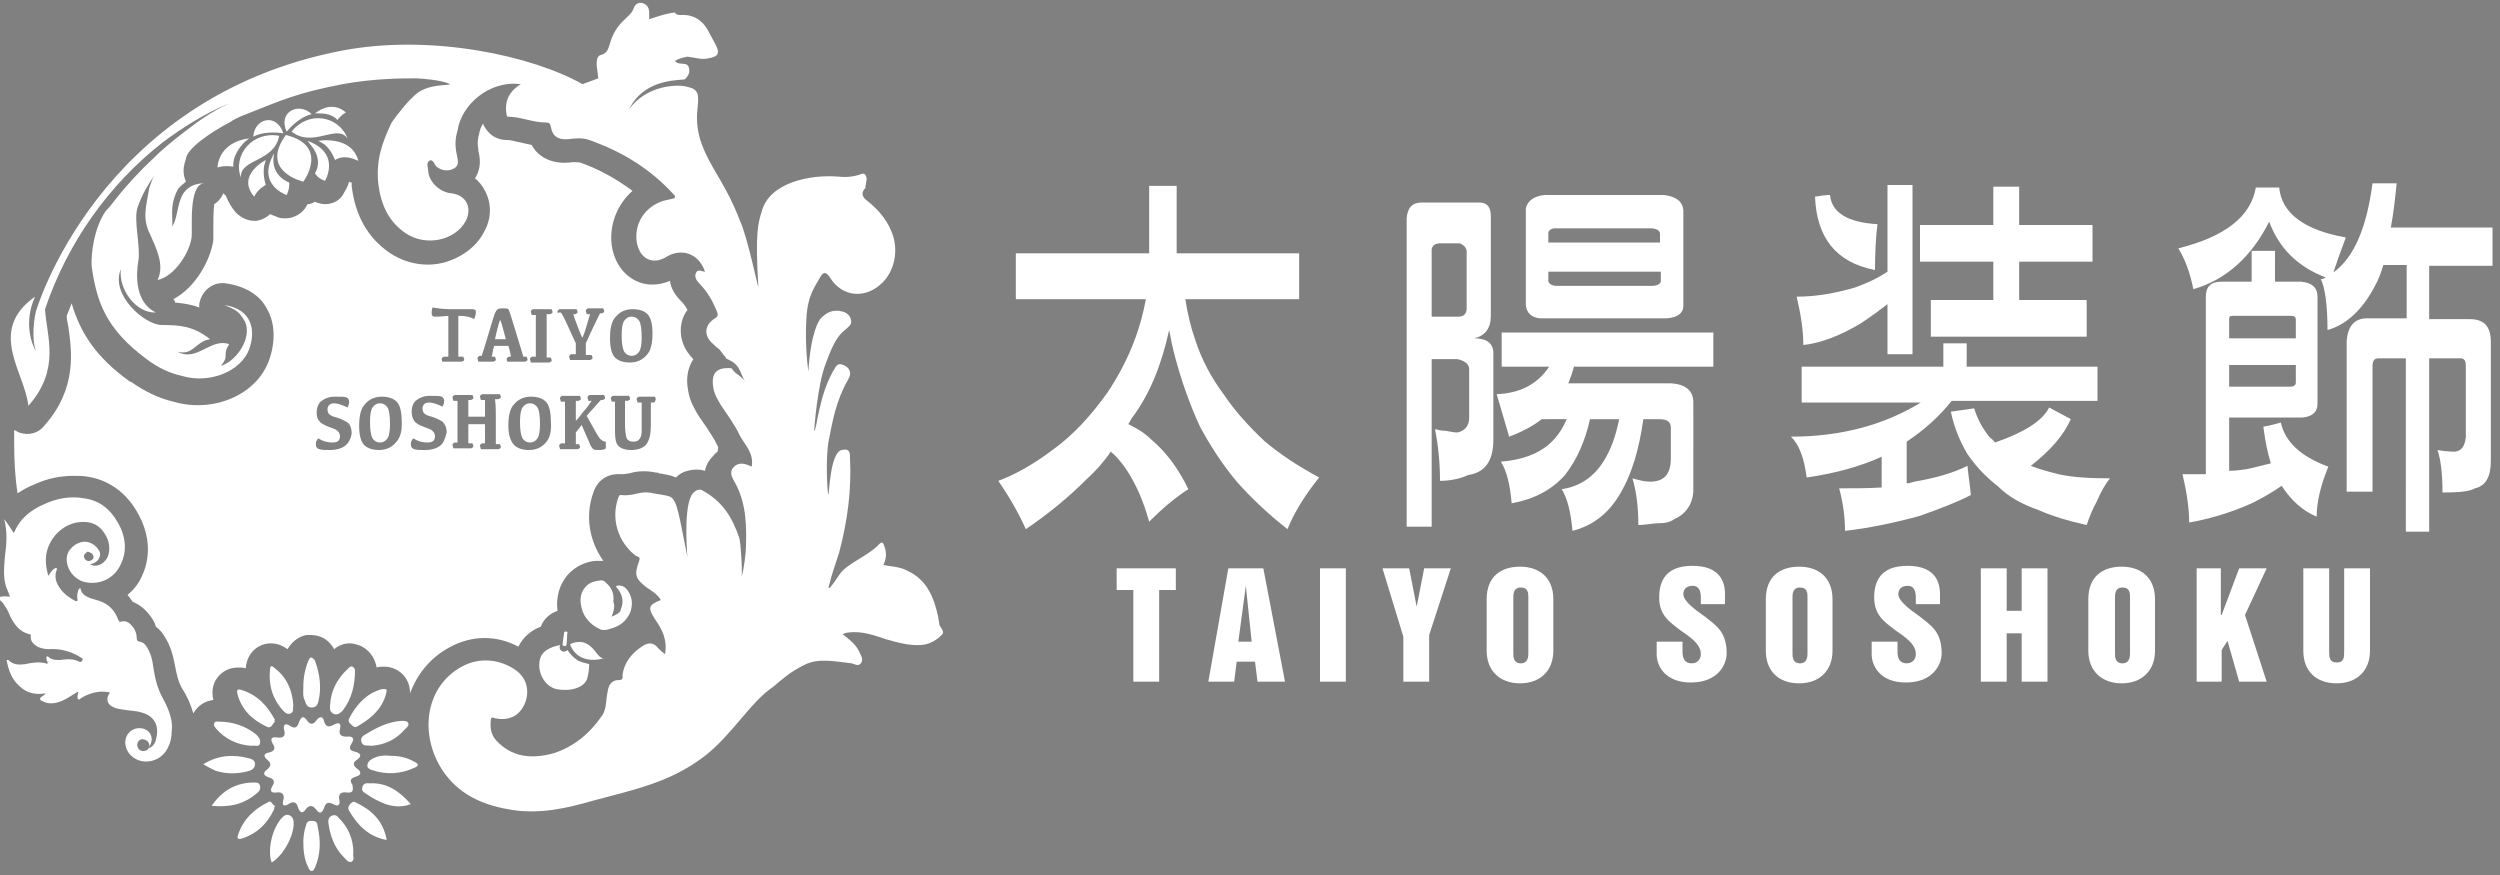 <?xml version="1.0" encoding="UTF-8"?> <!-- Generator: Adobe Illustrator 26.0.2, SVG Export Plug-In . SVG Version: 6.00 Build 0) --> <svg xmlns="http://www.w3.org/2000/svg" xmlns:xlink="http://www.w3.org/1999/xlink" version="1.1" id="レイヤー_1" x="0px" y="0px" viewBox="0 0 300 105" style="enable-background:new 0 0 300 105;" xml:space="preserve"><rect x="0" y="0" width="300" height="105" fill="#808080" stroke="none"/> <style type="text/css"> .st0{fill:#FFFFFF;} .st1{fill:url(#SVGID_1_);} .st2{fill-rule:evenodd;clip-rule:evenodd;fill:#FFFFFF;} </style> <g> <g> <g> <path class="st0" d="M142.2,35.7c0.3,1.9,0.7,3.6,1.2,5c0.8,2.5,2,4.7,3.5,6.7c1.2,1.8,2.8,3.6,4.8,5.5c2,1.7,4.2,3.1,6.6,4.4 c-1.7,2.1-3,4.2-3.8,6.2c-2.3-1.8-4.3-3.7-6-5.6c-1.7-2-3.2-4.3-4.5-6.7c-1.2-2.6-2.2-5.4-3-8.4c-0.3-1.1-0.5-2.1-0.7-3.2 c-0.9,4.1-2.3,7.7-4.5,10.6c-0.1,0.2-0.3,0.5-0.4,0.7c1,0.5,1.9,1,2.7,1.8c1.8,1.5,3.3,3.5,4.5,6c-1.7,1.1-3.2,2.4-4.7,3.9 c-0.7-2.5-1.6-4.6-2.9-6.5c-0.5-0.7-1.1-1.4-1.7-1.9c-0.9,1.3-1.9,2.4-2.9,3.3c-2.1,2.1-4.5,4.1-7.3,6c-0.9-2-2-3.9-3.3-5.8 c1.9-0.7,4.1-1.9,6.5-3.7c2.5-1.8,4.6-4.1,6.6-6.9c2.4-3.6,3.9-7.3,4.6-11.2h-15.6v-5.5h16v-8.1h3.3v8.1h14.7v5.5H142.2z"></path> <path class="st0" d="M177.5,24.3c0.9,0,1.4,0.5,1.4,1.6v12c0,1.5-0.7,2.4-2,2.7c1.4,0,2.2,0.5,2.3,1.6v10.6c0,2.5-1,3.9-3,4.2 c-1.1,0.5-2.3,0.7-3.4,0.7c0-2.1-0.2-4.2-0.6-6.2c0.4,0.1,0.8,0.2,1.3,0.2c0.6,0.1,1,0.2,1.4,0.2c0.9-0.2,1.4-0.8,1.4-1.8v-5.8 c0-0.6-0.5-1-1.4-1.2h-3.1v20.1h-3V26.2c0.1-1.3,0.7-1.9,1.8-1.9H177.5z M171.9,38h3.1c0.6,0,1-0.3,1-1v-6.9 c-0.1-0.5-0.4-0.7-0.8-0.9h-2.4c-0.5,0-0.9,0.2-1,0.7V38z M188.9,43.9c-0.2,0.8-0.5,1.6-0.7,2.1h12.3c1.8,0.1,2.7,0.9,2.7,2.3V59 c-0.1,1.5-0.9,2.7-2.3,3.3c-0.5,0.4-1.2,0.5-2.2,0.5c-0.9,0.1-1.6,0.2-2.1,0.2c0-2-0.2-3.9-0.7-5.6c0.7,0.2,1.4,0.4,2.1,0.4 c1.7,0,2.5-0.9,2.5-2.8v-3.7c0-0.7-0.5-1-1.4-1h-1.9c-0.5,3.6-1.4,6.6-2.7,8.8c-1.4,2.5-3.4,4-5.8,4.6c-0.2-2.2-0.6-3.9-1.3-5 c2.1-0.3,3.8-1.4,5-3.3c0.9-1.4,1.5-3.1,1.9-5.1h-3.5c-0.6,2.7-1.6,4.9-3,6.7c-1.6,1.8-3.7,2.9-6.4,3.4c-0.2-2.3-0.6-3.9-1.3-5 c2.5-0.2,4.4-0.9,5.8-2.1c0.9-0.8,1.6-1.8,2.1-3H185c-1,0.8-2.3,1.5-3.9,2.1l-1.5-5.1c2.8-0.1,4.9-1.2,6.3-3.3h-5.7v-4.1h25.4 v4.1H188.9z M200,38.2h-15.2c-1-0.1-1.6-0.6-1.7-1.6V25c0.2-0.9,1-1.5,2.3-1.6h14.3c1.5,0.2,2.2,0.8,2.3,1.8v11.5 C202,37.6,201.3,38.1,200,38.2z M199.2,29.1v-1c0-0.4-0.3-0.6-0.9-0.7h-11.7c-0.4,0-0.7,0.2-0.8,0.5v1.2H199.2z M185.8,32.6v1.2 c0.2,0.4,0.6,0.5,1,0.5h11.5c0.5,0,0.9-0.2,1-0.5v-1.2H185.8z"></path> <path class="st0" d="M236,44h15.7v4.1h-17.5c-1.5,1.9-3.3,3.5-5.4,4.9v5c0.3,0,0.6-0.1,0.9-0.2c2.4-0.4,4.6-1,6.4-1.9 c0.1,1.2,0.3,2.3,0.4,3.5c-1.5,0.8-3.6,1.6-6.1,2.5c-3.3,0.9-6.3,1.5-9,1.8c0-1.5-0.2-3.3-0.7-5.1c1.7,0,3.4,0,5.1-0.1v-3.7 c-2.6,1.2-5.6,2-9,2.5c-0.3-2.3-0.9-4-1.9-4.9c6,0,11.2-1.4,15.6-4.1h-14.3V44h17v-2.8h2.8V44z M226.5,36.5 c-0.9,0.7-2,1.5-3.2,2.3c-2.5,1.5-4.9,2.4-6.9,2.6c0-1.7-0.3-3.7-0.8-5.8c2.3,0,4.6-0.4,7-1.1c1.4-0.5,2.7-1.1,3.9-1.9V22.2h3 v20.3h-3V36.5z M219.6,23.4c0.2,2.1,2.1,3.3,5.7,3.5c-0.2,1.5-0.3,3.4-0.3,5.5c-4.7-0.9-7-3.9-7.2-8.8 C218.4,23.5,219,23.4,219.6,23.4z M239.2,31.4h-8.8v-4.4h8.8v-4.6h3.1v4.6h8.8v4.4h-8.8v4.6h8.1v4.4h-18.7v-4.4h7.5V31.4z M243.7,55.9c1,0.4,2.1,0.7,3.3,1c1.8,0.4,3.9,0.5,6.2,0.5c-0.5,0.6-1.1,1.6-1.6,2.8c-0.5,0.9-0.9,1.9-1.2,2.8 c-2.3-0.5-4.2-1.1-5.8-1.8c-2-0.7-3.6-1.6-4.8-2.8c-1.4-1.1-2.6-2.3-3.7-3.9c-0.9-1.5-1.6-3.2-2-5.1l2.8-0.4 c0.4,1.3,1,2.4,1.8,3.4c0.2,0.2,0.5,0.4,0.7,0.7c3.5-1.2,5.7-2.6,6.5-4.2l2.6,1.4C247.6,52.3,246,54.1,243.7,55.9z"></path> <path class="st0" d="M273.5,22.5c0.3,3.1,3,5.1,8,6c-0.5,1.3-1,2.7-1.5,4.2c2.5-1.8,4-5.4,4.7-10.7h2.9c-0.2,2-0.4,3.7-0.7,5.3 h12.2v4.6h-7.6v6.4h4.9c1.7,0,2.5,0.9,2.5,2.7v14.3c0,1.9-0.6,3-1.9,3.3c-0.7,0.4-2,0.5-3.9,0.5c0-2.2-0.2-3.9-0.6-5.1 c0.5,0.1,1.3,0.2,2.1,0.2c0.8-0.1,1.2-0.7,1.3-1.8v-8.5c0-0.6-0.2-0.9-0.6-0.9h-3.8v20.8h-2.8V43h-3.3c-0.5,0-0.7,0.3-0.7,1v15 h-3.1v-18c0.1-1.9,1-2.8,2.4-2.8h4.8v-6.4h-2.8c-0.3,1-0.6,1.8-1,2.5c-1.5,2.9-3.5,4.7-5.7,5.3c0-3-0.3-5.1-0.8-6.1 c0.2,0,0.4-0.1,0.6-0.2c-3.4-1.3-5.6-3.5-6.8-6.7c-2.1,4.2-5.2,7-9.1,8.1c-0.4-2-1-3.6-1.8-4.9c5.6-1.4,8.7-3.8,9.3-7.3H273.5z M273.1,33.8h3c1.3,0.1,2,0.7,2,1.8v12.9c0,0.9-0.6,1.5-1.8,1.6h-8.8v6.4c0.7,0,1.4-0.1,2.1-0.2c1-0.2,2-0.5,2.9-0.7 c-0.4-1.3-0.7-2.8-0.9-4.4c0.7-0.1,1.4-0.3,2.1-0.5c0.5,2.3,2.4,4.1,5.7,5.3c-0.9,2.2-1.4,4.2-1.4,6c-1.7-0.7-3.1-2-4.2-3.7 c-1,0.7-2.2,1.4-3.6,2.1c-2.7,1.2-5.2,1.9-7.5,2.3c0-1.7-0.3-3.7-0.8-5.8c0.9,0,1.9,0,2.8,0V35.6c0-1.2,0.6-1.8,1.9-1.8h3.6v-3.7 h2.8V33.8z M275.5,40.5v-2.1c0-0.4-0.2-0.5-0.6-0.5h-7c-0.3,0-0.4,0.1-0.4,0.4v2.3H275.5z M267.5,43.7v2.7h7.3 c0.5,0,0.7-0.2,0.7-0.5v-2.1H267.5z"></path> </g> </g> <g> <g> <path class="st0" d="M133.9,68.2h7.2v2.6h-2v11H136v-11h-2V68.2z"></path> <path class="st0" d="M147.4,68.2h4.2l2.6,13.6h-3.3l-0.3-2.4h-2.2l-0.3,2.4h-3.1L147.4,68.2z M148.6,77h1.6l-0.7-6.7h0L148.6,77z "></path> <path class="st0" d="M158.4,68.2h3.1v13.6h-3.1V68.2z"></path> <path class="st0" d="M165.9,68.2h3.2l0.9,4.6h0l0.9-4.6h3.2l-2.6,8v5.6h-3.1v-5.4L165.9,68.2z"></path> <path class="st0" d="M178.4,71.9c0-2.7,1.7-3.9,4-3.9c2.3,0,4,1.3,4,3.9v6.2c0,2.4-1.6,3.9-4,3.9s-4-1.5-4-3.9V71.9z M181.6,78.4 c0,0.4,0,1.2,0.9,1.2c0.9,0,0.9-0.9,0.9-1.2v-6.7c0-0.5,0-1.2-0.9-1.2c-0.9,0-0.9,0.8-0.9,1.2V78.4z"></path> <path class="st0" d="M201.9,77.2v1c0,0.7,0.2,1.4,1.1,1.4c0.7,0,1.1-0.5,1.1-1.1c0-1.2-1.2-2-2.5-2.9c-1.3-1-2.5-1.8-2.5-3.9 c0-2.7,1.5-3.8,4-3.8c2.7,0,3.9,1.3,3.9,3.4v1.2h-2.9v-0.7c0-0.7-0.1-1.5-1-1.5c-0.7,0-1.1,0.4-1.1,1c0,0.8,1.3,1.8,2.6,2.7 c1.2,1,2.6,1.7,2.6,4.4c0,1.3-1,3.5-4.3,3.5c-3.1,0-4.1-2-4.1-3.4v-1.5H201.9z"></path> <path class="st0" d="M211.9,71.9c0-2.7,1.7-3.9,4-3.9c2.3,0,4,1.3,4,3.9v6.2c0,2.4-1.6,3.9-4,3.9c-2.5,0-4-1.5-4-3.9V71.9z M215.1,78.4c0,0.4,0,1.2,0.9,1.2c0.9,0,0.9-0.9,0.9-1.2v-6.7c0-0.5,0-1.2-0.9-1.2c-0.9,0-0.9,0.8-0.9,1.2V78.4z"></path> <path class="st0" d="M227.7,77.2v1c0,0.7,0.2,1.4,1.1,1.4c0.7,0,1.1-0.5,1.1-1.1c0-1.2-1.2-2-2.5-2.9c-1.3-1-2.5-1.8-2.5-3.9 c0-2.7,1.5-3.8,4-3.8c2.7,0,3.9,1.3,3.9,3.4v1.2h-2.9v-0.7c0-0.7-0.1-1.5-1-1.5c-0.7,0-1.1,0.4-1.1,1c0,0.8,1.3,1.8,2.6,2.7 c1.2,1,2.6,1.7,2.6,4.4c0,1.3-1,3.5-4.3,3.5c-3.1,0-4.1-2-4.1-3.4v-1.5H227.7z"></path> <path class="st0" d="M237.7,68.2h3.1v5.1h1.8v-5.1h3.1v13.6h-3.1V76h-1.8v5.8h-3.1V68.2z"></path> <path class="st0" d="M250.6,71.9c0-2.7,1.7-3.9,4-3.9s4,1.3,4,3.9v6.2c0,2.4-1.6,3.9-4,3.9s-4-1.5-4-3.9V71.9z M253.8,78.4 c0,0.4,0,1.2,0.9,1.2c0.9,0,0.9-0.9,0.9-1.2v-6.7c0-0.5,0-1.2-0.9-1.2c-0.9,0-0.9,0.8-0.9,1.2V78.4z"></path> <path class="st0" d="M263.5,68.2h3v5.6h0.1l2.1-5.6h3.3l-2.6,5.6l2.6,8h-3.3l-1.4-4.9l-0.7,1.1v3.8h-3V68.2z"></path> <path class="st0" d="M276.4,68.2h3.1v9.9c0,0.7,0,1.4,0.9,1.4s0.9-0.6,0.9-1.4v-9.9h3.1v9.9c0,2.4-1.6,3.9-4,3.9 c-2.5,0-4-1.5-4-3.9V68.2z"></path> </g> </g> <linearGradient id="SVGID_1_" gradientUnits="userSpaceOnUse" x1="78.599" y1="91.746" x2="56.589" y2="10.042"> <stop offset="0" style="stop-color:#552E31"></stop> <stop offset="1" style="stop-color:#AF1F24"></stop> </linearGradient> <path class="st1" d="M56.2,8.8C56.3,8.8,56.3,8.8,56.2,8.8C56.3,8.8,56.2,8.8,56.2,8.8C56.2,8.8,56.2,8.8,56.2,8.8z"></path> <path class="st2" d="M41.6,95.1c-0.7-0.1-1,0.2-0.9,0.8c0.2,0.8-0.2,0.9-0.7,0.6c-0.6-0.3-0.9-0.2-1.1,0.4c-0.2,0.6-0.5,0.9-1,0.2 c-0.4-0.5-0.8-0.5-1.2,0c-0.4,0.6-0.7,0.4-0.9-0.1c-0.2-0.8-0.6-0.9-1.2-0.5c-0.5,0.3-0.8,0.2-0.6-0.5c0.2-0.7-0.2-1-0.8-0.9 c-0.8,0.1-0.8-0.3-0.5-0.8c0.3-0.5,0.2-0.8-0.4-1c-0.6-0.2-0.9-0.5-0.2-1c0.5-0.4,0.4-0.8,0-1.1c-0.6-0.5-0.4-0.8,0.2-0.9 c0.7-0.2,0.8-0.5,0.4-1.1c-0.3-0.6-0.1-0.8,0.6-0.7c0.7,0.1,1-0.2,0.8-0.9c-0.2-0.8,0.3-0.8,0.7-0.5c0.6,0.4,0.9,0.2,1.1-0.5 c0.2-0.5,0.5-0.8,0.9-0.2c0.4,0.6,0.8,0.6,1.2,0c0.5-0.6,0.8-0.3,0.9,0.2c0.2,0.6,0.5,0.7,1.1,0.4c0.5-0.3,1-0.4,0.8,0.5 c-0.2,0.7,0.2,0.9,0.8,0.9c0.7-0.1,1,0.2,0.6,0.8c-0.4,0.6-0.2,0.9,0.4,1c0.7,0.2,0.9,0.5,0.2,1c-0.5,0.3-0.4,0.7,0,1 c0.6,0.4,0.6,0.8-0.1,1c-0.6,0.2-0.8,0.4-0.4,1C42.4,94.8,42.4,95.2,41.6,95.1z"></path> <path class="st2" d="M25.4,96.7c1.3-1.9,3-2.8,5.1-2.8c0.3,0,0.6,0,0.7,0.4c0.1,0.4-0.1,0.7-0.4,0.9C29.3,96.5,27.6,96.9,25.4,96.7 z"></path> <path class="st2" d="M39.6,84.7c0.1-1.9,0.9-3.3,2.2-4.5c0.1-0.1,0.3-0.3,0.5-0.2c0.2,0.1,0.3,0.3,0.3,0.5c0,1.7-0.4,3.4-1.5,4.8 c-0.3,0.3-0.6,0.5-1,0.4C39.5,85.4,39.6,85,39.6,84.7z"></path> <path class="st2" d="M24.4,91.7c1.8-1.1,3.6-1.2,5.5-0.7c0.3,0.1,0.7,0.2,0.7,0.7c0,0.4-0.3,0.7-0.7,0.8c-1.3,0.4-2.7,0.4-4,0 C25.5,92.3,25,92.1,24.4,91.7z"></path> <path class="st2" d="M36.4,82.4c0-1.1,0.2-2.1,0.6-3.1c0.1-0.2,0.2-0.4,0.3-0.4c0.2,0,0.4,0.2,0.5,0.4c0.6,1.6,0.8,3.3,0.4,4.9 c-0.1,0.4-0.3,0.7-0.8,0.7c-0.5,0-0.7-0.4-0.8-0.8C36.3,83.6,36.4,83,36.4,82.4z"></path> <path class="st2" d="M35.2,84.7c-0.1,0.3,0.1,0.7-0.3,0.9c-0.4,0.2-0.7-0.1-0.9-0.3c-1.3-1.4-1.8-3.1-1.6-5 c0.1-0.7,0.4-0.2,0.6-0.1C34.4,81.3,35.1,82.8,35.2,84.7z"></path> <path class="st2" d="M30.2,89.5c-1.7-0.1-3.2-0.8-4.3-2.1c-0.1-0.2-0.3-0.3-0.2-0.6c0.1-0.3,0.4-0.2,0.6-0.2c1.6,0,3.1,0.5,4.4,1.5 c0.3,0.3,0.6,0.6,0.5,1.1C31.1,89.7,30.6,89.4,30.2,89.5z"></path> <path class="st2" d="M46.9,90.7c1,0,1.9,0.2,2.8,0.7c0.5,0.2,0.6,0.5,0.1,0.7c-1.7,0.8-3.4,0.9-5.2,0.3c-0.3-0.1-0.6-0.3-0.5-0.6 c0-0.3,0.2-0.5,0.5-0.7C45.3,90.7,46,90.6,46.9,90.7z"></path> <path class="st2" d="M44.5,89.5c-0.4-0.1-0.9,0.1-1.1-0.4c-0.2-0.5,0.1-0.8,0.5-1c1.3-0.8,2.7-1.5,4.3-1.6c0.3,0,0.7,0,0.8,0.3 c0.1,0.3-0.2,0.5-0.4,0.7C47.5,88.8,46.1,89.4,44.5,89.5z"></path> <path class="st2" d="M32.6,103.5c-0.6-1.6,0.2-4.6,1.5-5.6c0.4-0.3,1,0,1.1,0.5C35.5,99.9,34.1,102.6,32.6,103.5z"></path> <path class="st2" d="M33,86.6c-0.3,0.2-0.4,0.9-1,0.6c-1.7-0.8-3-2-3.5-3.9c-0.1-0.4-0.1-0.7,0.5-0.5c1.9,0.6,3.1,1.9,4,3.6 C32.9,86.4,32.9,86.5,33,86.6z"></path> <path class="st2" d="M46.4,82.9c-0.1,0.7-0.4,1.3-0.7,1.8C45,85.8,44,86.5,43,87.1c-0.3,0.2-0.5,0.2-0.8-0.1 c-0.2-0.2-0.5-0.4-0.3-0.8c0.9-1.7,2.1-3,3.9-3.5C46.1,82.7,46.4,82.6,46.4,82.9z"></path> <path class="st2" d="M42.4,102.3c-0.1,0.4,0.2,0.9-0.2,1.1c-0.4,0.2-0.7-0.3-1-0.6c-1.1-1.1-1.6-2.6-1.8-4.1c0-0.3,0-0.6,0.4-0.8 c0.4-0.2,0.7,0,0.9,0.3C41.8,99.3,42.4,100.7,42.4,102.3z"></path> <path class="st2" d="M33,96.7c-0.1,0.2-0.1,0.3-0.1,0.4c-0.8,1.7-2,2.9-3.8,3.5c-0.6,0.2-0.7,0-0.5-0.5c0.6-1.8,1.9-3,3.5-3.8 C32.6,95.9,32.6,96.6,33,96.7z"></path> <path class="st2" d="M46.4,100.8c-2.2-0.4-3.5-1.8-4.5-3.5c-0.2-0.3-0.1-0.5,0.1-0.8c0.2-0.2,0.4-0.4,0.7-0.2 C44.6,97.2,46,98.5,46.4,100.8z"></path> <path class="st2" d="M36.4,101c0-0.6,0.1-1.3,0.3-1.9c0.1-0.4,0.2-0.6,0.7-0.6c0.5,0,0.7,0.2,0.7,0.6c0.4,1.7,0.4,3.4-0.3,5 c-0.1,0.2-0.2,0.4-0.3,0.4c-0.3,0.1-0.4-0.2-0.5-0.4C36.5,103.1,36.4,102.1,36.4,101z"></path> <path class="st2" d="M49.3,96.5c-1.1,0.4-2.1,0.3-3,0c-0.8-0.3-1.6-0.7-2.3-1.2c-0.3-0.2-0.7-0.4-0.5-0.9c0.2-0.5,0.5-0.4,0.9-0.4 C46.4,93.9,47.9,94.9,49.3,96.5z"></path> <path class="st2" d="M33.4,21.8C33.4,21.8,33.4,21.8,33.4,21.8C33.4,21.8,33.4,21.8,33.4,21.8z"></path> <path class="st2" d="M38.6,19.8C38.6,19.9,38.6,19.9,38.6,19.8C38.6,19.9,38.6,19.9,38.6,19.8z"></path> <path class="st2" d="M36.9,16.9c4.1,1.5,2.1,4.8,2.1,4.8c-0.9-0.3-1.2-0.9-1.2-0.9c0.6-1,0.4-2.1-0.2-3L36.9,16.9z"></path> <path class="st2" d="M32.9,18.4c-2.2,3.8,1.5,5,1.5,5c0.4-0.8,0.3-1.5,0.3-1.5S32.3,21.1,32.9,18.4z"></path> <path class="st2" d="M33.5,16.3c-3.1-0.6-5.6,2.2-4.6,5C28.8,19,32.9,19.5,33.5,16.3"></path> <path class="st2" d="M31.9,19.2c0,0-3.6,1.8-1.4,4.4c0.3-0.6,0.8-1.1,1.4-1.4c0,0-0.4-1.1-0.2-2.3L31.9,19.2z"></path> <path class="st2" d="M34.4,15.8c0,0,1.3-1.7,3-2.1C35.9,12.2,33.3,13.4,34.4,15.8"></path> <path class="st2" d="M34.3,16.2c-3.2,4.4,2.1,5.6,2.1,5.6S39.6,17.5,34.3,16.2"></path> <path class="st2" d="M34,16c-0.8-2.5-3.5-1.8-3.6,0.4C31.9,15.6,34,16,34,16"></path> <path class="st2" d="M29.9,16.6c-3.8,0.5-3.8,3.5-3.8,3.5C27,19.8,28,20,28,20c-0.1-1.3,0.8-2.4,1.4-3"></path> <path class="st2" d="M38.9,17.3c0.9,0.7,1.3,1.9,1.3,1.9c1.1-0.7,2.3-0.1,2.8,0.1c-0.8-3.1-4.8-2.4-4.8-2.4"></path> <path class="st2" d="M35,15.8c2.6,2,5.4-1,6.7,0.8C40.6,13.8,36.9,13.3,35,15.8"></path> <path class="st2" d="M37.8,13.6c2.2-1.7,3.7-0.1,3.7-0.1c-0.6,0.3-1,0.9-1,0.9c-0.6-0.7-1.6-0.8-2.3-0.8L37.8,13.6z"></path> <g> <path class="st0" d="M63.6,48.4c-0.4,0-0.7,0.2-0.9,0.5c-0.2,0.3-0.3,0.9-0.3,1.7c0,1,0.1,1.6,0.3,2c0.2,0.3,0.5,0.5,0.9,0.5 c0.4,0,0.7-0.2,0.9-0.5c0.2-0.3,0.3-0.9,0.3-1.7c0-1-0.1-1.7-0.3-2C64.3,48.6,64,48.4,63.6,48.4z"></path> <path class="st0" d="M75.8,42.7c0.4,0,0.7-0.2,0.9-0.5c0.2-0.3,0.3-0.9,0.3-1.7c0-1-0.1-1.7-0.3-2c-0.2-0.3-0.5-0.5-0.9-0.5 c-0.4,0-0.7,0.2-0.9,0.5c-0.2,0.3-0.3,0.9-0.3,1.7c0,1,0.1,1.6,0.3,2C75.1,42.5,75.4,42.7,75.8,42.7z"></path> <path class="st0" d="M45.6,48.4c-0.4,0-0.7,0.2-0.9,0.5c-0.2,0.3-0.3,0.9-0.3,1.7c0,1,0.1,1.6,0.3,2c0.2,0.3,0.5,0.5,0.9,0.5 c0.4,0,0.7-0.2,0.9-0.5c0.2-0.3,0.3-0.9,0.3-1.7c0-1-0.1-1.7-0.3-2C46.3,48.6,46,48.4,45.6,48.4z"></path> <path class="st0" d="M59.4,40.7h1.3c-0.4-1.5-0.6-2.3-0.7-2.3C60,38.4,59.7,39.2,59.4,40.7z"></path> <path class="st0" d="M86.1,53.5c-0.3-0.7-0.8-1.4-1.3-2.2c-0.3-0.4-0.6-0.9-0.9-1.3c-0.5-0.8-1.1-1.8-1.3-3 c-0.4-1.9,0.1-3.1,0.6-3.9c-1.1-1.1-1.6-2.4-1.5-3.8c0.1-0.8,0.3-1.5,0.8-2.1c-0.2-0.4-0.5-0.8-0.8-1.1c-0.7-0.7-1.2-1.5-1.3-2.4 c-1.4,0.6-2.9,0.6-4.1,0c-1.6-0.8-2.6-2.3-2.9-4.3c-0.3-2.5,0.7-4.9,2.5-6.5c-1.9-1.4-4-2.6-6.3-3.4c-0.1,0-0.5-0.1-1.3,0 c-2,0.2-3.7-0.6-4.5-2.1c-0.5-0.1-0.9-0.2-1.3-0.3c-0.6-0.1-1.2-0.3-1.6-0.3c-0.4,0-1.8,0-2.7-1.5c-0.1-0.1-0.2-0.3-0.2-0.5 c-0.3,0.4-0.4,0.8-0.5,1.2c0,0.2-0.1,0.3-0.1,0.5c-0.1,0.4-0.1,0.9,0,1.4c0,0.1,0,0.1,0,0.2c0.4,1.5,0.1,2.5-0.4,3.3 c0.5,0.4,0.9,0.9,1.2,1.5c0.8,1.5,0.8,3.3-0.1,4.9c-0.9,1.8-2.7,3.1-4.8,3.7c-2.3,0.6-4.7,0.1-6.6-1.2c-2.6-1.8-4.1-4.5-4.5-8 c0-0.1,0-0.3,0-0.4c-0.1,0-0.2,0-0.3-0.1c-0.2,0.7-0.5,1.1-0.6,1.3C40.9,24,40,24.5,39,24.5c-0.3,0-0.7-0.1-1-0.2 c-0.1,0-0.2-0.1-0.2-0.1c-0.3,0.2-0.6,0.3-0.9,0.3c0,0.1-0.1,0.1-0.1,0.2c-0.5,0.9-1.5,1.5-2.5,1.5c-0.3,0-0.6,0-0.9-0.1 c-0.2-0.1-0.5-0.2-1-0.4c-0.4,0.4-1,0.7-1.6,0.8c-0.1,0-0.2,0-0.3,0c-0.8,0-1.6-0.4-2.2-1c-0.6-0.7-0.9-1.3-1.2-2 c-0.1-0.1-0.2-0.2-0.3-0.3c-0.2,0.5-0.6,1-1.1,1.3c-0.1,0.8-0.1,2.3-0.1,2.9c0,0.6,0,1,0,1.4c-0.3,2.3-2.1,5.7-4.8,7.1 c0.1,0.1,0.2,0.2,0.2,0.4c0.9,0.1,1.9,0.2,2.9,0.6c0-0.3,0-0.5,0.1-0.8c0.4-1.4,1.7-2.3,3.1-2.1c2.8,0.4,4.3,1.8,4.9,3 c1,1.7,1.1,3.9,0.3,6.2c-1.5,4.2-6.7,6.4-11.5,5c-1.7-0.4-3.4-1.2-5.1-2.4c0,0,0,0-0.1,0c-4.2-3-6-6-7-9.4c-0.2,0.5-0.4,1-0.6,1.5 c0,0.4,0.1,0.8,0.2,1.3c0.4,2.9,1.1,7.4-2.9,11.9c-0.7,0.9-1.9,1.2-3,0.8c-0.2-0.1-0.4-0.2-0.6-0.3c0,0.5,0,1.1,0,1.6 c0,2,0.1,4,0.4,6c0.6-0.4,1.3-0.8,2.1-1.1c1.5-0.7,3.1-1,4.6-1c0.6,0,1.2,0,1.7,0.1c2,0.3,4.8,1.5,6.5,5.3c1,2.3,1,4.6,0,6.7 c-0.4,0.9-1,1.6-1.7,2.2c0.2,0.2,0.4,0.5,0.6,0.8c0.7,0.3,1.5,0.8,2.2,1.8c0.3,0.4,0.5,0.8,0.6,1.2c0.4,0.3,0.7,0.6,1,1.1 c0.8,1.2,1.1,2.5,1.3,3.6c0.2,1,0.4,2,0.9,2.8c0.6,0.9,1,1.9,1.3,2.9c0.5-0.9,1.4-1.5,2.4-1.6c-0.3-1.3,0.1-2.2,0.5-2.7 c0.6-0.8,1.5-1.2,2.5-1.2c0.3,0,0.6,0,0.9,0.1c0,0,0,0,0-0.1c0.2-2,1.7-2.9,3-2.9c0.9,0,1.6,0.4,2,0.7c0.7-1.2,1.7-1.6,2.3-1.7 c0.2,0,0.4,0,0.5,0c1.2,0,2.2,0.6,2.8,1.7c0.6-0.5,1.2-0.7,1.9-0.7c0.3,0,0.7,0.1,1,0.2c1.2,0.4,2,1.5,2.2,2.7 c0.2-0.1,0.5-0.1,0.9-0.1c0.8,0,1.6,0.3,2.2,0.9c0.6,0.6,0.9,1.4,0.9,2.2c0,0,0,0.1,0,0.1c0.9-2.4,2.5-4.3,4.7-5.5 c2.7-1.5,5.7-1.5,8.3-0.1c0.6-1.2,1.6-2,2.7-2.4c0.3-0.9,1.1-1.6,2-1.9c0,0,0,0,0,0c-0.2-1.6,0.2-3.1,1.2-4.3 c0.9-1,2.1-1.6,3.4-1.7l0.1,0c0.2,0,0.4,0,0.6,0c0.1,0,0.1,0,0.2,0c-1.7-2.4-2.2-5.4-1.2-8.2c0.6-1.8,2.1-2.3,3.3-2.2 c0.3,0,0.5,0,1-0.1c0.7-0.2,1.7-0.4,3.2-0.1c0.1,0,0.3,0,0.4,0.1c0.6,0.1,1.4,0.2,2,0.5c0.4-0.4,0.9-0.7,1.4-0.8 c0.7-0.2,1.5-0.2,2.1,0c0.1-0.6,0.4-1.2,0.9-1.7c0.1-0.1,0.3-0.4,0.6-0.6C86.2,53.7,86.2,53.6,86.1,53.5z M41.4,53.5 c-0.4,0.3-1,0.5-1.8,0.5c-0.6,0-1,0-1.3-0.1c-0.3-0.1-0.4-0.3-0.4-0.6c0-0.3,0.1-0.5,0.3-0.7c0.6,0.4,1.2,0.5,1.7,0.5 c0.4,0,0.6-0.1,0.7-0.2c0.1-0.1,0.2-0.3,0.2-0.5c0-0.3-0.1-0.5-0.3-0.7c-0.2-0.2-0.6-0.3-1.1-0.5c-0.5-0.2-0.9-0.4-1.1-0.7 C38.1,50.3,38,50,38,49.5c0-0.6,0.2-1.1,0.6-1.4c0.4-0.3,0.9-0.5,1.6-0.5c0.7,0,1.2,0,1.4,0.1c0.2,0.1,0.3,0.3,0.3,0.5 c0,0.3-0.1,0.5-0.2,0.7c-0.6-0.3-1.2-0.5-1.6-0.5c-0.3,0-0.5,0.1-0.6,0.2c-0.1,0.1-0.2,0.3-0.2,0.5c0,0.3,0.1,0.5,0.2,0.6 c0.1,0.1,0.4,0.3,0.9,0.4c0.6,0.2,1,0.4,1.3,0.6s0.5,0.7,0.5,1.3C42.1,52.7,41.8,53.2,41.4,53.5z M47.5,53.1 c-0.5,0.6-1.2,0.9-2,0.9c-0.8,0-1.4-0.2-1.8-0.6c-0.4-0.4-0.6-1.2-0.6-2.3c0-1.2,0.2-2.1,0.7-2.6c0.5-0.6,1.2-0.9,2-0.9 c0.8,0,1.4,0.2,1.8,0.6c0.4,0.4,0.6,1.2,0.6,2.3C48.3,51.7,48,52.6,47.5,53.1z M52.8,53.5c-0.4,0.3-1,0.5-1.8,0.5 c-0.6,0-1,0-1.3-0.1c-0.3-0.1-0.4-0.3-0.4-0.6c0-0.3,0.1-0.5,0.3-0.7c0.6,0.4,1.2,0.5,1.7,0.5c0.4,0,0.6-0.1,0.7-0.2 s0.2-0.3,0.2-0.5c0-0.3-0.1-0.5-0.3-0.7c-0.2-0.2-0.6-0.3-1.1-0.5c-0.5-0.2-0.9-0.4-1.1-0.7c-0.2-0.3-0.3-0.7-0.3-1.1 c0-0.6,0.2-1.1,0.6-1.4c0.4-0.3,0.9-0.5,1.6-0.5c0.7,0,1.2,0,1.4,0.1c0.2,0.1,0.3,0.3,0.3,0.5c0,0.3-0.1,0.5-0.2,0.7 c-0.6-0.3-1.2-0.5-1.6-0.5c-0.3,0-0.5,0.1-0.6,0.2c-0.1,0.1-0.2,0.3-0.2,0.5c0,0.3,0.1,0.5,0.2,0.6c0.1,0.1,0.4,0.3,0.9,0.4 c0.6,0.2,1,0.4,1.3,0.6c0.3,0.3,0.5,0.7,0.5,1.3C53.4,52.7,53.2,53.2,52.8,53.5z M53.1,43.5c0-0.1-0.1-0.3-0.1-0.4 c0-0.1,0-0.1,0.1-0.2c0,0,0.1-0.1,0.2-0.1h0.5c0-0.4,0-1.4,0-3.1c0-0.9,0-1.5,0-1.8c-0.9,0.1-1.5,0.1-1.6,0.1 c-0.1,0-0.2,0-0.3-0.1c-0.1-0.1-0.1-0.2-0.1-0.3c0-0.2,0-0.4,0.1-0.7c0.6,0.1,1.3,0.2,2.1,0.2h2.7c0.1,0,0.2,0,0.3,0.1 c0.1,0,0.1,0.1,0.1,0.3c0,0.3-0.1,0.5-0.2,0.8c-0.5-0.3-1.1-0.4-1.8-0.4H55c0,0.3,0,0.9,0,1.8c0,1.7,0,2.7,0,3.1h0.6 c0,0.1,0.1,0.2,0.1,0.3c0,0.1,0,0.2-0.1,0.2c0,0-0.1,0.1-0.2,0.1H53.1z M59.5,50.2c0,1.7,0,2.7,0,3.1H60c0,0.1,0.1,0.2,0.1,0.3 c0,0.1,0,0.2-0.1,0.2c0,0-0.1,0.1-0.2,0.1h-2.1c0-0.1-0.1-0.3-0.1-0.4c0-0.1,0-0.1,0.1-0.2c0,0,0.1-0.1,0.2-0.1h0.3 c0-0.3,0-1.1,0-2.3h-2c0,1.2,0,1.9,0,2.3h0.5c0,0.1,0.1,0.2,0.1,0.3c0,0.1,0,0.2-0.1,0.2c0,0-0.1,0.1-0.2,0.1h-2.1 c0-0.1-0.1-0.3-0.1-0.4c0-0.1,0-0.1,0.1-0.2c0,0,0.1-0.1,0.2-0.1h0.3c0-0.4,0-1.4,0-3.1c0-0.9,0-1.5,0-1.9h-0.5 c0-0.1-0.1-0.3-0.1-0.4c0-0.1,0-0.1,0.1-0.2c0,0,0.1-0.1,0.2-0.1h2.1c0,0.1,0.1,0.2,0.1,0.3c0,0.1,0,0.2-0.1,0.2s-0.1,0.1-0.2,0.1 h-0.3c0,0.4,0,1,0,2h2c0-0.9,0-1.6,0-2h-0.5c0-0.1-0.1-0.3-0.1-0.4c0-0.1,0-0.1,0.1-0.2c0,0,0.1-0.1,0.2-0.1H60 c0,0.1,0.1,0.2,0.1,0.3c0,0.1,0,0.2-0.1,0.2s-0.1,0.1-0.2,0.1h-0.4C59.5,48.7,59.5,49.3,59.5,50.2z M60.8,43.1 c0-0.1,0-0.1,0.1-0.2c0,0,0.1-0.1,0.2-0.1h0.2c0-0.2-0.1-0.7-0.3-1.3h-1.7c-0.2,0.6-0.2,1.1-0.3,1.3h0.4c0,0.1,0.1,0.2,0.1,0.3 c0,0.1,0,0.2-0.1,0.2c0,0-0.1,0.1-0.2,0.1h-1.8c0-0.1-0.1-0.3-0.1-0.4c0-0.1,0-0.1,0.1-0.2c0,0,0.1-0.1,0.2-0.1h0.2 c0.2-0.6,0.5-1.5,0.9-2.9c0.4-1.3,0.6-2.1,0.8-2.4c0.1-0.3,0.4-0.4,0.7-0.4c0.5,0,0.7,0,0.8,0.1s0.3,0.8,0.8,2.4 c0.5,1.6,0.8,2.7,1,3.3h0.4c0,0.1,0.1,0.2,0.1,0.3c0,0.1,0,0.2-0.1,0.2c0,0-0.1,0.1-0.2,0.1h-2.1C60.8,43.3,60.8,43.2,60.8,43.1z M65.5,53.1c-0.5,0.6-1.2,0.9-2,0.9c-0.8,0-1.4-0.2-1.8-0.6C61.3,53,61,52.2,61,51.1c0-1.2,0.2-2.1,0.7-2.6c0.5-0.6,1.2-0.9,2-0.9 c0.8,0,1.4,0.2,1.8,0.6c0.4,0.4,0.6,1.2,0.6,2.3C66.2,51.7,66,52.6,65.5,53.1z M65.6,39.8c0,1.7,0,2.7,0,3.1h0.5 c0,0.1,0.1,0.2,0.1,0.3c0,0.1,0,0.2-0.1,0.2c0,0-0.1,0.1-0.2,0.1h-2.2c0-0.1-0.1-0.3-0.1-0.4c0-0.1,0-0.1,0.1-0.2 c0,0,0.1-0.1,0.2-0.1h0.4c0-0.4,0-1.4,0-3.1c0-0.9,0-1.5,0-1.9h-0.5c0-0.1-0.1-0.3-0.1-0.4c0-0.1,0-0.1,0.1-0.2 c0,0,0.1-0.1,0.2-0.1h2.2c0,0.1,0.1,0.2,0.1,0.3c0,0.1,0,0.2-0.1,0.2s-0.1,0.1-0.2,0.1h-0.4C65.6,38.2,65.6,38.9,65.6,39.8z M66.9,37.4c0-0.1,0-0.1,0.1-0.2c0,0,0.1-0.1,0.2-0.1h2c0,0.1,0.1,0.2,0.1,0.3c0,0.1,0,0.2-0.1,0.2c0,0-0.1,0.1-0.2,0.1h-0.2 c0.1,0.4,0.3,0.9,0.6,1.7c0.3,0.7,0.4,1.1,0.5,1.1c0,0,0.2-0.4,0.4-1.1c0.2-0.7,0.4-1.3,0.5-1.7h-0.4c0-0.1-0.1-0.3-0.1-0.4 c0-0.1,0-0.1,0.1-0.2c0,0,0.1-0.1,0.2-0.1h1.8c0,0.1,0.1,0.2,0.1,0.3c0,0.1,0,0.2-0.1,0.2c0,0-0.1,0.1-0.2,0.1H72 c-0.3,0.6-0.9,1.8-1.7,3.6c0,0.5,0,1,0,1.4H71c0,0.1,0.1,0.2,0.1,0.3c0,0.1,0,0.2-0.1,0.2c0,0-0.1,0.1-0.2,0.1h-2.4 c0-0.1-0.1-0.3-0.1-0.4c0-0.1,0-0.1,0.1-0.2c0,0,0.1-0.1,0.2-0.1h0.5c0-0.4,0-0.8,0-1.3c-0.9-1.9-1.4-3.2-1.8-3.7H67 C66.9,37.7,66.9,37.6,66.9,37.4z M72.7,53.8C72.6,53.9,72.4,54,72,54c-0.4,0-0.7,0-0.8-0.1s-0.3-0.3-0.4-0.6s-0.5-1.1-1-2.3 l-0.7,0.9c0,0.6,0,1.1,0,1.4h0.4c0,0.1,0.1,0.2,0.1,0.3c0,0.1,0,0.2-0.1,0.2c0,0-0.1,0.1-0.2,0.1h-2.1c0-0.1-0.1-0.3-0.1-0.4 c0-0.1,0-0.1,0.1-0.2c0,0,0.1-0.1,0.2-0.1h0.4c0-0.4,0-1.4,0-3.1c0-0.9,0-1.5,0-1.9h-0.5c0-0.1-0.1-0.3-0.1-0.4 c0-0.1,0-0.1,0.1-0.2c0,0,0.1-0.1,0.2-0.1h2.1c0,0.1,0.1,0.2,0.1,0.3c0,0.1,0,0.2-0.1,0.2c0,0-0.1,0.1-0.2,0.1h-0.3 c0,0.4,0,1.2,0,2.4c0.3-0.3,0.6-0.7,0.9-1.1c0.4-0.4,0.7-0.9,1-1.3h-0.4c0-0.1-0.1-0.3-0.1-0.4c0-0.1,0-0.1,0.1-0.2 c0,0,0.1-0.1,0.2-0.1l1.7,0c0,0.1,0.1,0.2,0.1,0.3c0,0.1,0,0.2-0.1,0.2c0,0-0.1,0.1-0.2,0.1h-0.2l-1.7,1.9c0.7,1.2,1.1,2,1.3,2.3 c0.2,0.3,0.3,0.5,0.5,0.6c0.1,0.1,0.3,0.2,0.5,0.2C72.7,53.5,72.7,53.7,72.7,53.8z M73.9,38c0.5-0.6,1.2-0.9,2-0.9 c0.8,0,1.4,0.2,1.8,0.6c0.4,0.4,0.6,1.2,0.6,2.3c0,1.2-0.2,2.1-0.7,2.6c-0.5,0.6-1.2,0.9-2,0.9c-0.8,0-1.4-0.2-1.8-0.6 c-0.4-0.4-0.6-1.2-0.6-2.3C73.2,39.4,73.4,38.5,73.9,38z M78.6,48.2c0,0-0.1,0.1-0.2,0.1h-0.3c0,0.4,0,1.3,0,2.7 c0,1.2-0.2,1.9-0.6,2.4c-0.4,0.4-1,0.6-1.8,0.6c-0.7,0-1.2-0.2-1.5-0.5c-0.3-0.3-0.4-0.9-0.4-1.7c0-2,0-3.2,0-3.6h-0.4 c0-0.1-0.1-0.3-0.1-0.4c0-0.1,0-0.1,0.1-0.2c0,0,0.1-0.1,0.2-0.1h1.9c0,0.1,0.1,0.2,0.1,0.3c0,0.1,0,0.2-0.1,0.2 c0,0-0.1,0.1-0.2,0.1h-0.3c0,0.4,0,1.3,0,2.7c0,0.9,0.1,1.5,0.2,1.8c0.2,0.3,0.4,0.4,0.8,0.4c0.4,0,0.6-0.1,0.8-0.4S77,52,77,51.3 c0-1.6,0-2.6,0-3h-0.5c0-0.1-0.1-0.3-0.1-0.4c0-0.1,0-0.1,0.1-0.2c0,0,0.1-0.1,0.2-0.1h1.9c0,0.1,0.1,0.2,0.1,0.3 C78.6,48.1,78.6,48.2,78.6,48.2z"></path> </g> <path class="st2" d="M73.4,74c1-0.4,1.1-0.7,1.1-0.9c0.4-0.9,0.2-1.8-0.5-2.6c-0.1-0.1-0.1-0.1,0-0.2c0.4-0.1,0.8,0,1.1,0.3 c0.4,0.4,0.6,0.9,0.7,1.4c0.1,0.8-0.1,1.6-0.6,2.2c-0.4,0.6-1.1,1-1.8,1.2c-0.3,0.1-0.6,0.2-0.9,0.2c-0.2,0-0.3,0-0.5-0.1 c-1.3-0.6-2.1-1.6-2.3-3c-0.1-0.7,0-1.4,0.5-2c0.4-0.5,0.9-0.7,1.5-0.8c0.7-0.1,0.7-0.1,1.2,0.4c0.6,0.6,0.8,1.3,0.7,2.1 C73.8,72.7,73.7,73.2,73.4,74z M74.2,73.6L74.2,73.6L74.2,73.6L74.2,73.6z"></path> <path class="st2" d="M67.7,75.9c0,0-0.2,1.4-0.2,1.5c0.1,0.1,0.3,0.2,0.4,0.1c0.2-0.1,0.1-1.4,0.2-1.6 C68.2,75.8,67.7,75.7,67.7,75.9z"></path> <path class="st2" d="M68.1,78c0,0-0.1,0.1-0.1,0.1c-0.1,0-0.2,0.1-0.3,0.1c-0.2,0-0.4-0.1-0.5-0.3c0-0.1-0.1-0.1,0-0.5 c-0.4,0.1-2.1,0.4-2.4,1.7c-0.4,1.6,0.6,3.3,2,3.6c1.5,0.3,3.4-0.1,3.7-1.4c0.1-0.4,0.2-1,0.2-1.6c-0.4-0.1-0.8-0.2-1.3-0.4 C68.8,78.9,68.4,78.5,68.1,78z"></path> <path class="st2" d="M68.4,77.3c0,0,1.1-0.6,2.1,0c1,0.6,1.2,1.6,1.9,1.7C72.5,79,69.4,80,68.4,77.3z"></path> <path class="st2" d="M19.6,83.9c-0.7-1.2-1-2.5-1.2-3.8c-0.1-0.9-0.3-1.7-0.8-2.5c-0.2-0.3-0.4-0.5-0.8-0.6c-0.3,0-0.4-0.2-0.4-0.5 c0-0.5-0.2-0.9-0.4-1.2c-0.4-0.5-0.8-0.9-1.5-0.7c-0.2,0.1-0.2-0.1-0.3-0.2c-0.4-1.1-1.1-1.9-2.3-2.3c-0.3-0.1-0.7-0.2-1-0.3 c-0.5-0.2-1-0.4-1.2-1c0-0.1,0-0.2-0.1-0.2c-0.1,0-0.1,0.1-0.2,0.2c-0.1,0.4-0.2,0.7-0.1,1.1c0,0.2,0,0.3-0.3,0.2 c-0.7-0.4-1.3-0.8-1.8-1.5c-0.5-0.7-0.7-1.4-0.4-2.2c0-0.1,0.1-0.2,0-0.2c-0.1-0.1-0.2,0-0.2,0c-0.4,0.2-0.5,0.5-0.8,0.9 c-0.2-0.7-0.3-1.3-0.3-1.9c0-2.1,1.6-4.1,3.7-4.5c1.3-0.2,2.4,0,3.2,1.1c0.6,0.8,0.9,1.8,0.6,2.8c-0.3,1-1.4,1.6-2.2,1.1 c0.8-0.1,1.3-0.7,1.2-1.4C11.7,65.6,11,65,10.1,65c-1.1,0.1-2.1,1-2.1,2.1c0,1.2,0.8,2.3,2,2.7c1.8,0.5,3.7-0.3,4.5-2.1 c0.7-1.4,0.6-2.9,0-4.3c-0.9-1.9-2.2-3.3-4.4-3.6c-1.7-0.3-3.3,0-4.8,0.7c-1.6,0.7-2.9,1.7-3.6,3.4c0,0,0,0-0.1,0 c-0.3-0.5-0.7-1.1-1.1-1.6c0.4,1.5,0.3,2.9,0.1,4.4c-0.1,1.1-0.2,2.2,0,3.2c0.1,0.6,0.4,1.1,0.6,1.7c-0.3,0-0.7-0.1-1,0 c-0.1,0-0.3,0-0.4,0.2c-0.1,0.2,0.2,0.2,0.3,0.3c0.2,0.2,0.3,0.3,0.4,0.5C0.8,73,1,73.4,1.2,73.9c0.5,1,1.1,1.9,2.3,2.2 c0.2,0,0.2,0.1,0.2,0.2c-0.1,0.6,0.3,1,0.8,1.3c0.4,0.2,0.9,0.3,1.4,0.3c1.4-0.1,2.7,0.3,3.8,1C9.8,79,10,79,9.9,79.2 c-0.1,0.2-0.2,0.3-0.4,0.2C8.7,79,8,79.1,7.2,79.2c-0.5,0-0.9,0-1.3-0.3c-0.1-0.1-0.2-0.2-0.3-0.1c-0.1,0.1,0,0.2,0,0.4 c0,0.1,0.1,0.2,0.1,0.2c0.1,0.2,0,0.3-0.2,0.2c-0.8-0.2-1.6-0.1-2.5,0.1c-0.7,0.1-1.4,0.1-2-0.5c0,0-0.1,0-0.2,0 c0.2,1.2,0.6,2.3,1.5,3.1c0.9,0.9,2,1.1,3.2,0.9c-0.2,0.2-0.3,0.3-0.5,0.4c-0.3,0.2-0.2,0.4,0,0.5c0.4,0.2,0.7,0.3,1.1,0.3 c1,0,1.8-0.5,2.6-1c0.2-0.1,0.4-0.3,0.7-0.4c0,0.2-0.1,0.4-0.1,0.6c0,0.1,0,0.3,0.1,0.3c0.1,0.1,0.2,0,0.3-0.1 c0.3-0.2,0.7-0.4,1-0.5c0.8-0.3,1.6-0.4,2.5-0.2c-0.6,0.8-0.3,1.5,0.5,1.8c0.4,0.2,0.9,0.2,1.4,0.3c0.6,0.1,1.3,0.1,1.9,0.3 c1.8,0.5,2.1,1.9,1.7,3.3c-0.1,0.5-0.5,0.9-0.9,1c0.4-0.6,0.5-1.1,0.3-1.6c-0.4-0.9-1.7-1.1-2.5-0.4c-0.9,0.8-0.7,2.3,0.4,3.1 c1.4,1,3.5,0.4,4.2-1.3c0.3-0.6,0.4-1.2,0.4-1.8C20.8,86.6,20.3,85.2,19.6,83.9z M11.2,66.7c0.1,0.3-0.1,0.5-0.4,0.6 c-0.3,0.1-0.6-0.1-0.7-0.4c-0.1-0.3,0.1-0.5,0.4-0.7C10.9,66.3,11.1,66.4,11.2,66.7z M17.9,89.3c0.1,0.4-0.1,0.7-0.5,0.8 c-0.4,0.1-0.8-0.1-0.9-0.5c-0.1-0.4,0.1-0.8,0.5-0.9C17.4,88.7,17.8,88.9,17.9,89.3z"></path> <path class="st2" d="M65.8,6.8"></path> <path class="st2" d="M4.3,37.4c0,0,7.4-25.6,36.6-31.3c10.8-2.1,23,0.6,29,4l1.9-0.7c-0.1-0.6-0.1-1-0.2-1.5c0-0.5,0-1.2,0.5-1.3 c0.8-0.2,0.9-0.8,1.1-1.4c0.3-1.1,0.9-2.1,1.8-2.9c0.4-0.4,0.8-0.7,1-1.2c0.2-0.6,0.6-0.9,1.2-0.7c0.5,0.2,0.7,0.6,0.7,1.1 c0,0.2,0,0.5,0,0.8c1-0.3,2-0.7,3.1-0.8c0.1,0.3,0.5,0.3,0.7,0.3c1.7-0.1,2.8,0.8,3.5,2.3c0.2,0.4,0.5,0.9,0.7,1.3 c0.5,1,0.3,1.4-0.9,1.6c-0.8,0.2-1.6-0.1-2.5-0.2C82,6.9,81.5,7,81,7.3c0.4,0.7,1.6-0.1,1.7,1c0.1,0.5-0.2,0.9-0.5,1.2 c-0.2,0.2-4.8-0.3-6.7,3.6c2.1-2.9,5.8-3,6.9-2.7c1.4,0.3,1.5,0.8,1.3,2.6c-0.3,2.7,0.5,4.7,1.8,7c1.4,2.4,2.3,3.9,3.3,6.5 c0.9,1.9,2.2,8.3,2.2,7.9c-0.4-6.6,0-7.7,0.4-9c0.9-3.5,5.8-4.5,9.3-4.2c0.9,0.1,1.8,0,2.6-0.3c0.5-0.2,0.6,0.1,0.7,0.5 c0,0.3-0.1,0.5-0.1,0.8c0,0-0.1,0.1,0,0.1c0,0-0.1,0.1-0.1,0.1c0,0,0,0,0.1,0.1c-0.7,0.7-0.4,1.2,0.3,1.7c1.1,0.9,2.1,2,2.7,3.4 c1.1,2.4,0.4,5.1-1.2,6.5c-2,1.8-4.7,1.5-6.1-0.8c-0.6-0.9-0.9-0.5-1.2,0c-0.9,1.5-1.4,2.4-1.6,4.4c0,0.3-0.3,3,0.2,6.9 c0.3-4.8,1.3-6.2,1.5-6.4c0.6-0.6,1.2-1,2.2-0.9c0.6,0.1,1.2,0.3,1.4,1c0.2,0.7-0.3,0.9-0.7,1.3c-1.2,0.9-1.8,2.7-2.3,4 c-1,2.5-1.4,7.9-1.4,8.1c0.3,0.2,0.5-4.5,2.6-7.7c0.3-0.5,0.9-0.3,1.4,0.1c0.4,0.4,0.4,0.9,0.1,1.4c-1.5,2.6-1.9,5.1-2.3,7.1 c-0.5,2.2-0.2,6.7-0.1,6.8c0.1,0,0.2-5.1,1.6-5.4c0.9-0.2,1,0.2,1,0.9c0.2,3.9-0.3,7.6-1.3,11.4c-0.4,1.3-0.9,2.6-1.2,3.9 c0,0.1-0.1,0.2-0.1,0.3c0.2,0.1,0.2,0,0.3-0.1c1.4-1.8,0.9-1.7,2.7-2.9c0.8-0.5,2.4-1.4,3.1-2.2c0.4-0.4,0.5-0.1,0.6,0.2 c0.3,0.7,0.3,1.5-0.1,2.3c1,0.2,2,0.2,2.9,0.7c2.4,1.1,3.2,3.3,3.7,5.6c0,0.2,0.1,0.5,0.1,0.7c0,0.5,0.8,0.9,0.3,1.4 c-0.6,0.6-1.4,1.1-2.4,1.2c-1.5,0.1-2.9-0.3-4.3-0.7c-1.5-0.5-2.9-1-4.5-0.8c-0.2,0-0.4,0.1-0.7,0.2c0.9,0.7,1.7,1.3,2.1,2.3 c0.2,0.4,0.4,0.8,0.1,1.2c-0.3,0.4-0.7,0.1-1.1,0c-1.9-0.2-4-0.7-5.7,0.2c-1.6,0.8-2.4,1.5-3.7,2.6C90,84.3,88,88,84.6,90.7 c-4.2,3.2-8.3,4-13.5,5.4c-3.1,0.9-6.3,1.6-9.6,1.1c-3.2-0.5-6-1.6-8-4.2c-3.2-4.2-2.8-10.4,1.9-13c2.2-1.2,4.7-0.9,6.6,0.5 c1.3,1,1.6,2.6,0.9,4.1c-0.7,1.4-1.9,1.9-3.5,1.6c-0.2-0.1-0.5-0.2-0.5,0.2c-0.1,0.9,0,1.7,0.6,2.4c1.9,2.1,4.3,2.3,6.9,1.6 c2.5-0.8,4.4-2.4,5.9-4.6c0.5-0.8,0.4-1.8,0.6-2.7c0.1-0.8,0.4-1.5,1.4-1.5c0.5,0,0.4-0.3,0.4-0.6c0.2-1.5,1.1-2.6,2.3-3.4 c0.7-0.5,1.4-0.6,2,0.2c0.2,0.2,0.4,0.4,0.8,0.7c0.3-1.7-0.3-2.9-1.2-4.2c-0.9-1.4-0.8-1.7,0.7-2.3c-0.4-0.7-1.1-1.1-1.7-1.5 c-1.4-1.1-1.5-1.5-0.9-3.2c0.2-0.5-0.2-0.5-0.4-0.6c-2.2-1.7-3-4.5-2.1-7c0.1-0.2,0.1-0.3,0.3-0.3c1.7,0.2,2.2-0.6,3.9-0.2 c0.5,0.1,1.5,0.2,2,0.4c0.9,0.4,1.1,2.4,2.1,7.3c0,0.2-0.5-5.4,0.4-7.3c0.2-0.5,0.8-1,1.3-0.8c2.4,1.3,3.6,3.1,4.5,5.7 c0.2,0.6,0.4,4,0.3,4.7c0.3-1,0.5-3,0.5-3.2c0.1-2.7,0.1-5.4-1.2-7.9c-0.3-0.6-0.9-1.3-0.3-2c0.6-0.7,1.4-0.5,2.2-0.1 c0.3-1.6-0.8-2.6-1.4-3.7c-0.6-1.3-1.5-2.5-2.3-3.7c-0.4-0.7-0.8-1.3-0.9-2.1c-0.3-1.7,0.4-2.5,2.2-2.3c0.4,0.7,1.2,0.9,1.6,1.6 c-0.6-1.1-0.6-2-1.9-2.6c0,0-0.4-0.2-0.4-0.2c0-0.3-0.3-0.3-0.4-0.6c0,0,0,0,0,0c-0.1-0.1-0.3-0.4-0.4-0.5 c-0.3-0.2-0.4-0.3-0.7-0.6c-1.2-1-1.1-2.3,0.2-3.1c0.5-0.3,0.3-0.6,0.2-0.9c-0.5-1.2-1.1-2.3-2.1-3.3c-0.3-0.3-0.6-0.8-0.4-1.2 c0.2-0.6,0.7-0.2,1.1-0.2c-0.7-2.1-2.7-2.9-4.6-1.8c-1.7,1.1-3.3,0.2-3.6-1.8c-0.3-2.2,1-4.2,3.2-4.9c0.4-0.1,0.9-0.2,1.3-0.3 c0.2-0.2,0.1-0.3,0-0.4c-2.8-3.1-6.2-5.2-10.2-6.6c-0.8-0.3-1.7-0.2-2.5-0.1c-1.2,0.1-1.9-0.3-2.1-1.5c-0.1-0.4-0.2-0.5-0.6-0.5 c-1.6,0-3-0.7-4.6-0.7c0,0-0.1-0.1-0.1-0.2c-0.3-1.5,0.2-2.8,1.7-3.7c-3.9-0.5-7.2,2.6-7.6,5.6c-0.3,0.9-0.3,1.9-0.1,2.8 c0.1,0.6,0.4,1.3-0.3,1.7c-0.7,0.4-1.5,0.3-2.1-0.2c-0.3-0.2-0.4-1-0.9-0.7c-0.4,0.3-0.1,0.9-0.1,1.4c0.2,1.3,1.5,2.4,2.8,2.5 c1.7,0.2,2.5,1.7,1.7,3.3c-1.3,2.4-4.8,3.1-7.2,1.5c-2.1-1.4-3-3.5-3.3-5.9c-0.3-2.8,0.4-4.9,1.6-7.4l0.5-0.7 c0.9-1.1,1.2-1.6,2.3-2.6c1.5-1.4,4.1-1.1,4.2-1.3c-0.9-0.5-3.6-0.7-4.1-0.7c-1.5,0-5,0-8.8,0.7c-5.6,1.1-7,1.8-12.3,3.9 c-0.2,0.1-0.4,0.2-0.6,0.3c-0.2,0.1-0.4,0.2-0.5,0.3c-2.3,1.2-5.3,3.2-5.4,4.5c-0.5,1.4-0.2,2.1,0,2.7c-0.3,0.3-0.7,0.5-1,1 c-1.1,2.1-0.4,3.7-0.7,4.5l0-0.1c0.7-0.7,0.6-2.7,1.4-4c0.7-1,1.7-1.2,2.5-1.2c-1.9,0.1-1.4,5.4-1.5,6.4c-0.2,1.9-2.1,4.8-4.1,5.2 c0.9-1.8-0.2-3.9-0.9-5.5c-1-1.9-0.4-3.6-0.1-5.5c0.2-0.5,0.3-1,0.6-1.5c-0.7,1-1.4,2.1-2,3.8c-0.5,1.6,0.4,4.7,0.1,6.4 c-0.3,1.7-0.4,5,2.1,6.2c-2.4,0.1-4.5-2.8-4.2-5.2c-1.3,3.1,2.9,6.7,4.9,6.7c2.1,0,3.8,0.1,5.8,1.7c-1.8,0.3-2,2-3.9,1.5 c2.3,1.3,4-1.7,6.2-0.9c-0.9,1.4,0.1,1.3-1,2.6c1.8-0.5,3.8-3.3,2.9-5.3c-0.7-1.2-1-1.4-2.5-2c3.4,0.5,3.8,3.1,3,5.3 c-1,2.7-4.8,4.2-8.1,3.2c-1.4-0.3-2.9-1-4.2-2c-5-3.7-6-7-6.6-11.1c-0.1-1.6,0.3-4.7,1.7-6.7c0,0,0.9-1.1,0,0 c0.4-0.4,0.8-0.9,1.1-1.3c1.4-1.8,3-3.5,4.6-5c1-1,2.2-2,3.5-3c1.8-1.4,3.3-2.5,5.6-3.6c-2.9,1.2-5.6,2.9-8,4.7 c-6.4,5-11.4,12-14.1,20c0.2,3.3,1.9,7.2-2,11.6c-0.4-4-5-9,0.8-13.1c-1.4,3.1-0.4,5.8,0.2,6.7C3.9,41.4,3.9,39.2,4.3,37.4 L4.3,37.4"></path> </g> </svg> 